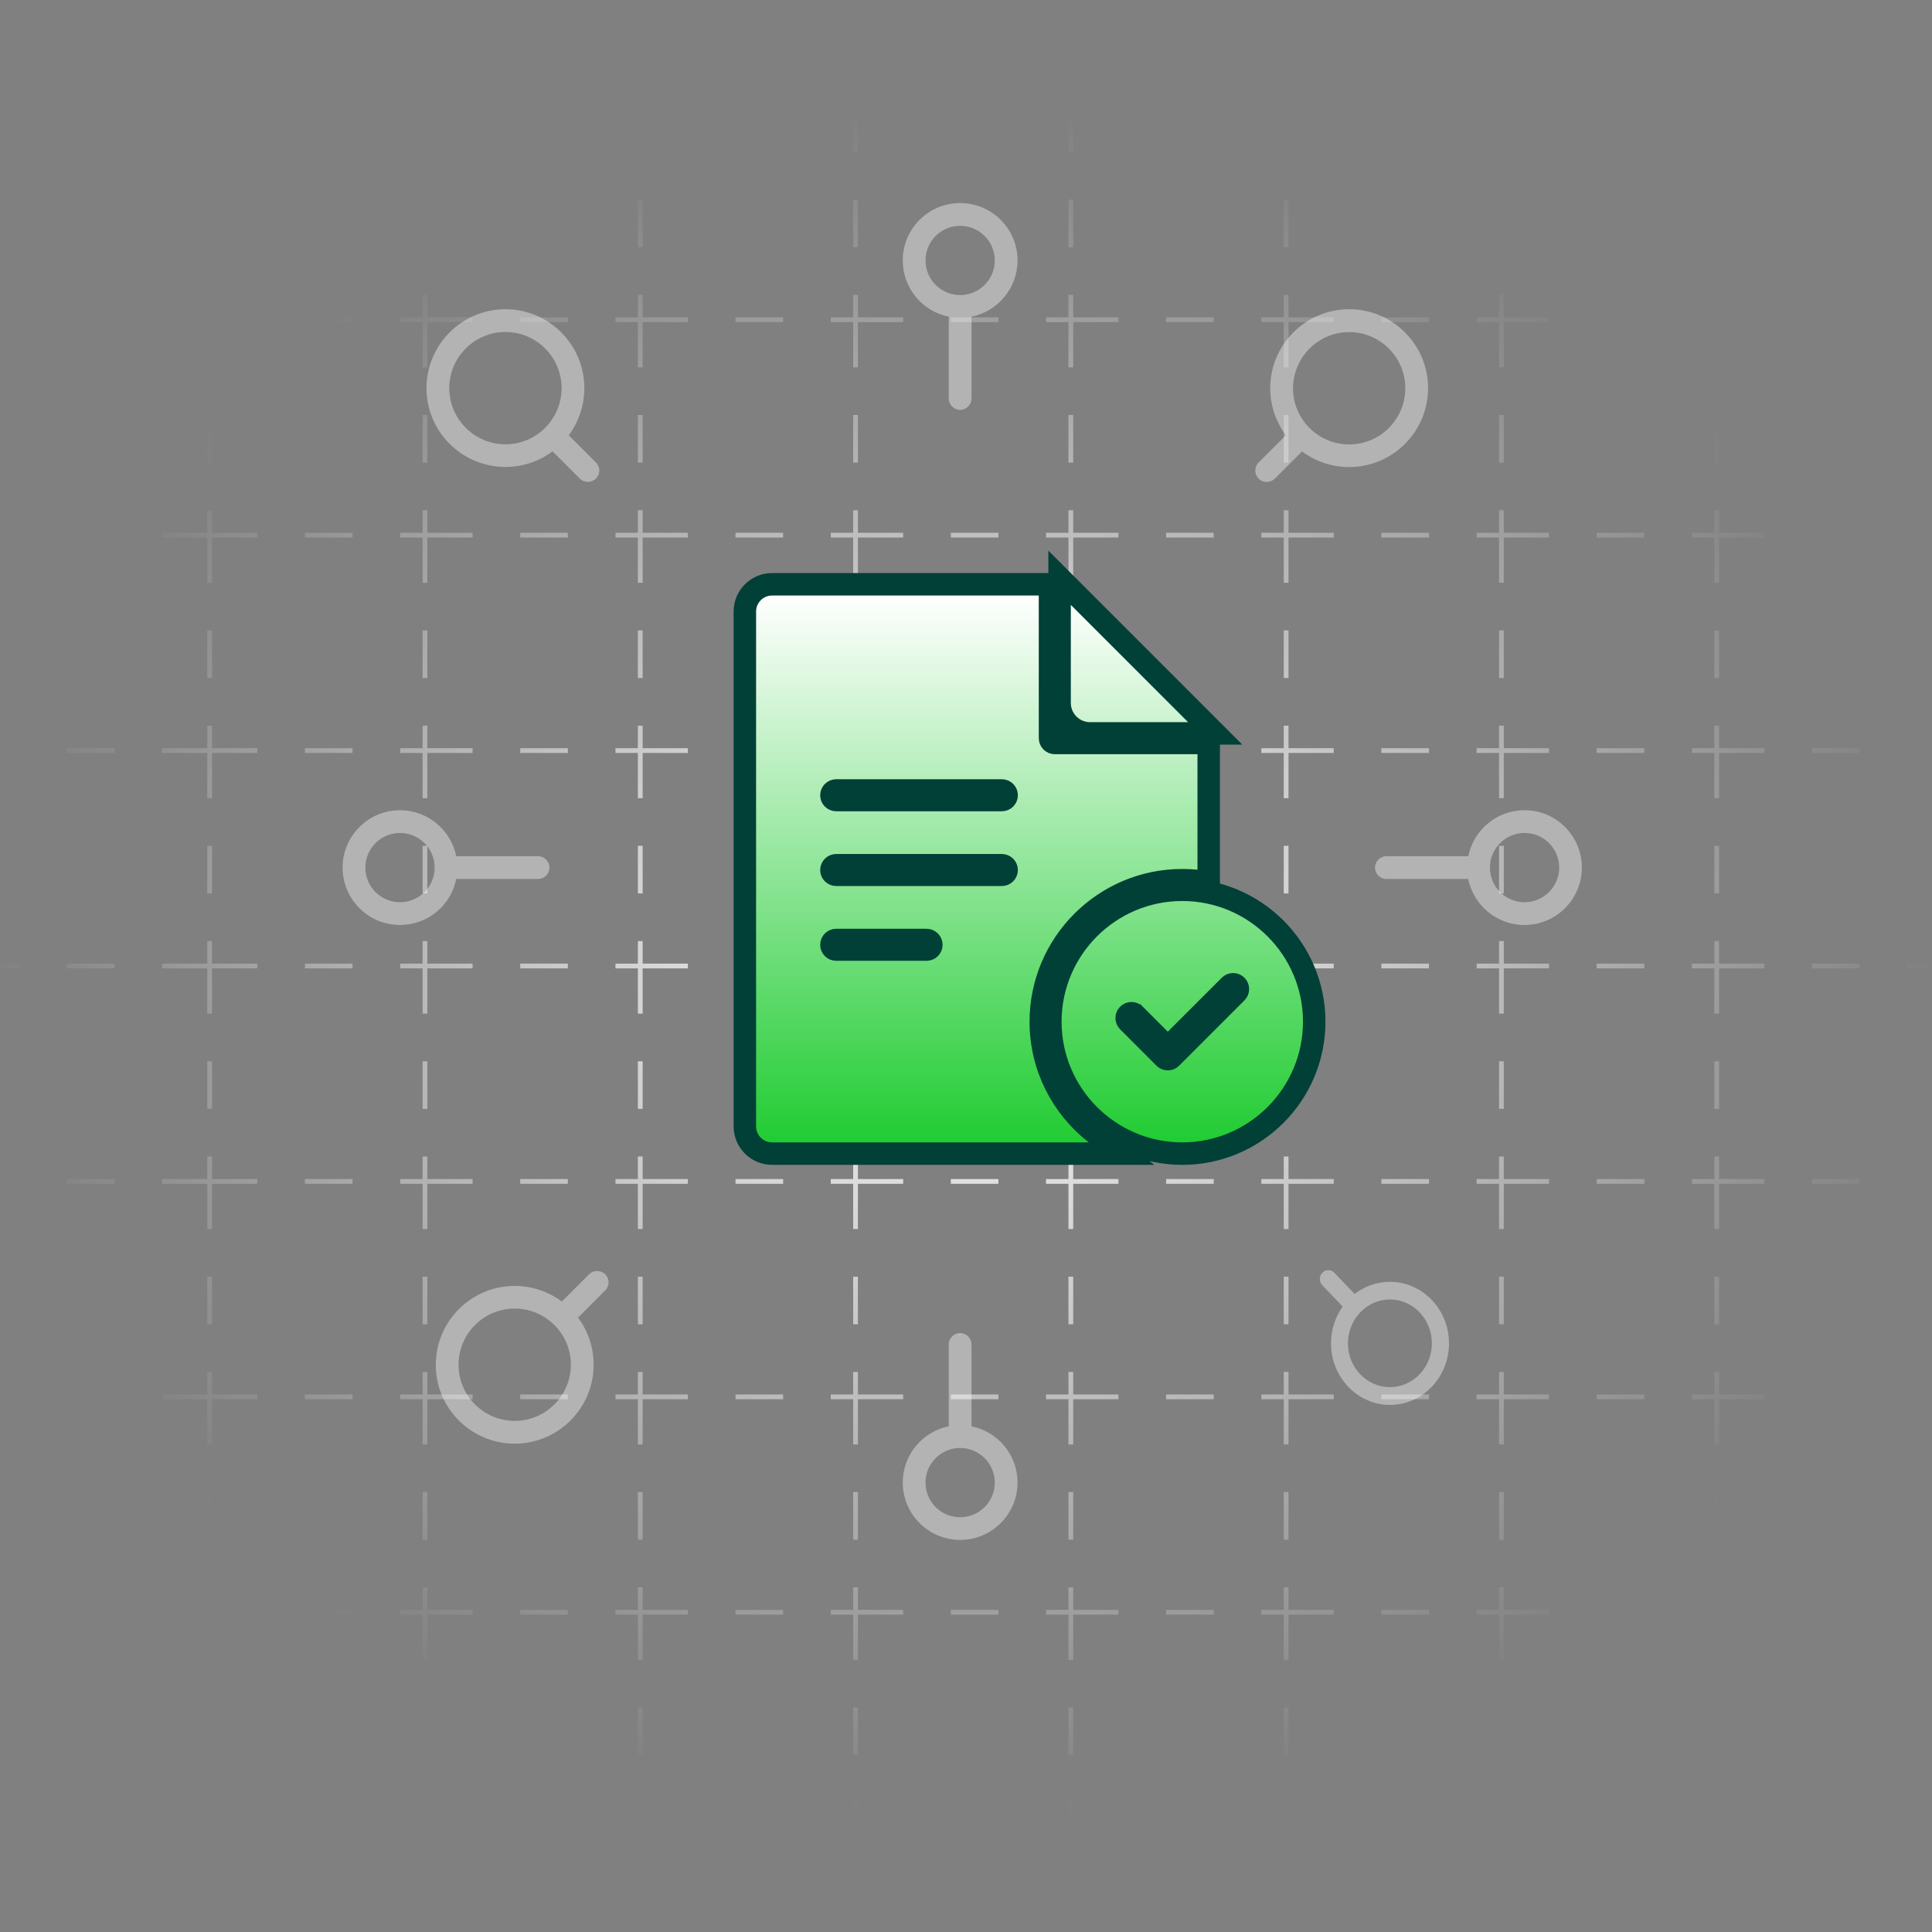 <svg width="344" height="344" viewBox="0 0 344 344" fill="none" xmlns="http://www.w3.org/2000/svg">
<rect x="0" y="0" width="344" height="344" fill="#808080" stroke="none"/>
<g clip-path="url(#clip0_70_2020)">
<path d="M37.333 18.573H-1V56.929M37.333 18.573V56.929M37.333 18.573H75.667M37.333 56.929H-1M37.333 56.929V95.286M37.333 56.929H75.667M-1 56.929V95.286M37.333 95.286H-1M37.333 95.286V133.643M37.333 95.286H75.667M-1 95.286V133.643M37.333 133.643H-1M37.333 133.643V172M37.333 133.643H75.667M-1 133.643V172M37.333 172H-1M37.333 172V210.357M37.333 172H75.667M-1 172V210.357M37.333 210.357H-1M37.333 210.357V248.714M37.333 210.357H75.667M-1 210.357V248.714M37.333 248.714H-1M37.333 248.714V287.071M37.333 248.714H75.667M-1 248.714V287.071M37.333 287.071H-1M37.333 287.071V325.428M37.333 287.071H75.667M-1 287.071V325.428H37.333M37.333 325.428H75.667M75.667 18.573V56.929M75.667 18.573H114M75.667 56.929V95.286M75.667 56.929H114M75.667 95.286V133.643M75.667 95.286H114M75.667 133.643V172M75.667 133.643H114M75.667 172V210.357M75.667 172H114M75.667 210.357V248.714M75.667 210.357H114M75.667 248.714V287.071M75.667 248.714H114M75.667 287.071V325.428M75.667 287.071H114M75.667 325.428H114M114 18.573V56.929M114 18.573H152.333M114 56.929V95.286M114 56.929H152.333M114 95.286V133.643M114 95.286H152.333M114 133.643V172M114 133.643H152.333M114 172V210.357M114 172H152.333M114 210.357V248.714M114 210.357H152.333M114 248.714V287.071M114 248.714H152.333M114 287.071V325.428M114 287.071H152.333M114 325.428H152.333M152.333 18.573V56.929M152.333 18.573H190.667M152.333 56.929V95.286M152.333 56.929H190.667M152.333 95.286V133.643M152.333 95.286H190.667M152.333 133.643V172M152.333 133.643H190.667M152.333 172V210.357M152.333 172H190.667M152.333 210.357V248.714M152.333 210.357H190.667M152.333 248.714V287.071M152.333 248.714H190.667M152.333 287.071V325.428M152.333 287.071H190.667M152.333 325.428H190.667M190.667 18.573V56.929M190.667 18.573H229M190.667 56.929V95.286M190.667 56.929H229M190.667 95.286V133.643M190.667 95.286H229M190.667 133.643V172M190.667 133.643H229M190.667 172V210.357M190.667 172H229M190.667 210.357V248.714M190.667 210.357H229M190.667 248.714V287.071M190.667 248.714H229M190.667 287.071V325.428M190.667 287.071H229M190.667 325.428H229M229 18.573V56.929M229 18.573H267.333M229 56.929V95.286M229 56.929H267.333M229 95.286V133.643M229 95.286H267.333M229 133.643V172M229 133.643H267.333M229 172V210.357M229 172H267.333M229 210.357V248.714M229 210.357H267.333M229 248.714V287.071M229 248.714H267.333M229 287.071V325.428M229 287.071H267.333M229 325.428H267.333M267.333 18.573V56.929M267.333 18.573H305.667M267.333 56.929V95.286M267.333 56.929H305.667M267.333 95.286V133.643M267.333 95.286H305.667M267.333 133.643V172M267.333 133.643H305.667M267.333 172V210.357M267.333 172H305.667M267.333 210.357V248.714M267.333 210.357H305.667M267.333 248.714V287.071M267.333 248.714H305.667M267.333 287.071V325.428M267.333 287.071H305.667M267.333 325.428H305.667M305.667 18.573V56.929M305.667 18.573H344V56.929M305.667 56.929V95.286M305.667 56.929H344M305.667 95.286V133.643M305.667 95.286H344M305.667 133.643V172M305.667 133.643H344M305.667 172V210.357M305.667 172H344M305.667 210.357V248.714M305.667 210.357H344M305.667 248.714V287.071M305.667 248.714H344M305.667 287.071V325.428M305.667 287.071H344M305.667 325.428H344V287.071M344 56.929V95.286M344 95.286V133.643M344 133.643V172M344 172V210.357M344 210.357V248.714M344 248.714V287.071" stroke="url(#paint0_radial_70_2020)" stroke-width="0.848" stroke-dasharray="8.48 8.48"/>
<path d="M247.48 228.229C245.13 228.229 242.962 229.037 241.204 230.398L237.581 226.615C236.99 225.998 236.035 225.998 235.443 226.615C234.852 227.232 234.852 228.229 235.443 228.847L239.066 232.63C237.763 234.466 236.99 236.729 236.99 239.183C236.99 245.229 241.704 250.152 247.495 250.152C253.286 250.152 258 245.229 258 239.183C258 233.136 253.27 228.229 247.48 228.229ZM247.48 246.986C243.356 246.986 240.006 243.488 240.006 239.183C240.006 234.877 243.356 231.379 247.48 231.379C251.603 231.379 254.953 234.877 254.953 239.183C254.953 243.488 251.603 246.986 247.48 246.986Z" fill="white" fill-opacity="0.4"/>
<path d="M89.993 83.144C93.137 83.144 96.037 82.11 98.389 80.366L103.236 85.213C103.642 85.618 104.149 85.801 104.676 85.801C105.203 85.801 105.71 85.598 106.116 85.213C106.907 84.422 106.907 83.144 106.116 82.353L101.269 77.506C103.013 75.154 104.047 72.254 104.047 69.111C104.047 61.364 97.74 55.057 89.993 55.057C82.247 55.057 75.94 61.364 75.94 69.111C75.94 76.857 82.247 83.144 89.993 83.144ZM89.993 59.113C95.51 59.113 99.991 63.595 99.991 69.111C99.991 74.627 95.51 79.108 89.993 79.108C84.478 79.108 79.996 74.606 79.996 69.111C79.996 63.615 84.478 59.113 89.993 59.113Z" fill="white" fill-opacity="0.4"/>
<path d="M170.957 36.152C165.32 36.152 160.736 40.735 160.736 46.373C160.736 51.321 164.265 55.458 168.929 56.391V70.951C168.929 72.067 169.842 72.98 170.957 72.98C172.073 72.98 172.985 72.067 172.985 70.951V56.391C177.65 55.438 181.178 51.321 181.178 46.373C181.178 40.735 176.595 36.152 170.957 36.152ZM170.957 52.538C167.55 52.538 164.792 49.78 164.792 46.373C164.792 42.966 167.55 40.208 170.957 40.208C174.364 40.208 177.122 42.966 177.122 46.373C177.122 49.78 174.364 52.538 170.957 52.538Z" fill="white" fill-opacity="0.4"/>
<path d="M172.985 253.968V239.387C172.985 238.272 172.073 237.359 170.957 237.359C169.842 237.359 168.929 238.272 168.929 239.387V253.948C164.265 254.901 160.736 259.018 160.736 263.966C160.736 269.604 165.32 274.187 170.957 274.187C176.595 274.187 181.178 269.604 181.178 263.966C181.178 259.038 177.67 254.901 172.985 253.968ZM170.957 270.151C167.55 270.151 164.792 267.393 164.792 263.986C164.792 260.579 167.55 257.821 170.957 257.821C174.364 257.821 177.122 260.579 177.122 263.986C177.122 267.393 174.364 270.151 170.957 270.151Z" fill="white" fill-opacity="0.4"/>
<path d="M81.239 156.507H95.8C96.915 156.507 97.828 155.595 97.828 154.479C97.828 153.364 96.915 152.451 95.8 152.451H81.239C80.286 147.787 76.169 144.259 71.221 144.259C65.583 144.259 61 148.842 61 154.479C61 160.117 65.583 164.7 71.221 164.7C76.169 164.7 80.306 161.192 81.239 156.507ZM71.221 160.644C67.814 160.644 65.056 157.886 65.056 154.479C65.056 151.072 67.814 148.314 71.221 148.314C74.628 148.314 77.386 151.072 77.386 154.479C77.386 157.886 74.628 160.644 71.221 160.644Z" fill="white" fill-opacity="0.4"/>
<path d="M271.455 144.259C266.506 144.259 262.369 147.787 261.437 152.451H246.856C245.74 152.451 244.828 153.364 244.828 154.479C244.828 155.595 245.74 156.507 246.856 156.507H261.416C262.369 161.172 266.486 164.7 271.434 164.7C277.072 164.7 281.655 160.117 281.655 154.479C281.655 148.842 277.092 144.259 271.455 144.259ZM271.455 160.644C268.048 160.644 265.29 157.886 265.29 154.479C265.29 151.072 268.048 148.314 271.455 148.314C274.862 148.314 277.62 151.072 277.62 154.479C277.62 157.886 274.841 160.644 271.455 160.644Z" fill="white" fill-opacity="0.4"/>
<path d="M225.541 85.821C226.068 85.821 226.575 85.618 226.981 85.233L231.828 80.386C234.18 82.13 237.08 83.164 240.223 83.164C247.97 83.164 254.277 76.857 254.277 69.111C254.277 61.364 247.97 55.057 240.223 55.057C232.477 55.057 226.17 61.364 226.17 69.111C226.17 72.254 227.204 75.154 228.948 77.506L224.101 82.353C223.31 83.144 223.31 84.422 224.101 85.213C224.507 85.638 225.034 85.821 225.541 85.821ZM240.223 59.133C245.739 59.133 250.221 63.615 250.221 69.131C250.221 74.647 245.739 79.129 240.223 79.129C234.707 79.129 230.226 74.647 230.226 69.131C230.246 63.615 234.728 59.133 240.223 59.133Z" fill="white" fill-opacity="0.4"/>
<path d="M104.888 226.895L100.041 231.742C97.689 229.998 94.789 228.964 91.645 228.964C83.898 228.964 77.592 235.271 77.592 243.018C77.592 250.764 83.898 257.051 91.645 257.051C99.392 257.051 105.699 250.744 105.699 242.997C105.699 239.854 104.665 236.954 102.921 234.602L107.767 229.755C108.558 228.964 108.558 227.686 107.767 226.895C106.956 226.105 105.679 226.105 104.888 226.895ZM91.645 252.995C86.129 252.995 81.647 248.513 81.647 242.997C81.647 237.481 86.129 233 91.645 233C97.161 233 101.643 237.481 101.643 242.997C101.643 248.513 97.141 252.995 91.645 252.995Z" fill="white" fill-opacity="0.4"/>
<path d="M211.545 130.585H216.373L212.96 127.171L192.079 106.288L188.665 102.874V107.703V125.162C188.665 128.157 191.093 130.585 194.088 130.585H211.545ZM186.959 106.033V104.033H184.959H137.477C134.798 104.033 132.624 106.206 132.624 108.886V200.556C132.624 203.235 134.798 205.408 137.477 205.408H193.862H199.699L195.088 201.829C189.14 197.211 185.314 190.001 185.314 181.919C185.314 168.028 196.619 156.722 210.511 156.722C211.357 156.722 212.193 156.765 213.02 156.846L215.215 157.062V154.856V134.291V132.291H213.215H187.812C187.342 132.291 186.959 131.908 186.959 131.438V106.033ZM207.332 188.337L207.33 188.335L200.854 181.861C200.854 181.861 200.854 181.861 200.854 181.861C200.854 181.861 200.854 181.861 200.854 181.861C200.524 181.53 200.522 180.99 200.854 180.656C201.188 180.322 201.728 180.322 202.061 180.655C202.061 180.655 202.061 180.655 202.061 180.655C202.061 180.655 202.061 180.656 202.062 180.656L206.517 185.113L207.932 186.528L209.346 185.114L218.958 175.502C219.292 175.168 219.83 175.168 220.164 175.502C220.497 175.835 220.497 176.374 220.164 176.707L208.535 188.335C208.367 188.503 208.152 188.586 207.932 188.586C207.711 188.586 207.497 188.503 207.332 188.337ZM164.98 169.077H148.888C148.418 169.077 148.035 168.694 148.035 168.224C148.035 167.754 148.418 167.371 148.888 167.371H164.98C165.451 167.371 165.833 167.753 165.833 168.224C165.833 168.695 165.451 169.077 164.98 169.077ZM178.386 155.764H148.888C148.418 155.764 148.035 155.381 148.035 154.911C148.035 154.441 148.418 154.058 148.888 154.058H178.386C178.856 154.058 179.239 154.441 179.239 154.911C179.239 155.381 178.856 155.764 178.386 155.764ZM178.386 142.45H148.888C148.418 142.45 148.035 142.068 148.035 141.598C148.035 141.127 148.418 140.745 148.888 140.745H178.386C178.856 140.745 179.239 141.127 179.239 141.598C179.239 142.068 178.856 142.45 178.386 142.45ZM210.509 158.428C197.554 158.428 187.02 168.962 187.02 181.917C187.02 194.872 197.554 205.408 210.509 205.408C223.464 205.408 234 194.872 234 181.917C234 168.962 223.464 158.428 210.509 158.428Z" fill="url(#paint1_linear_70_2020)" stroke="#004037" stroke-width="4"/>
</g>
<defs>
<radialGradient id="paint0_radial_70_2020" cx="0" cy="0" r="1" gradientUnits="userSpaceOnUse" gradientTransform="translate(171.5 172) rotate(90) scale(153.428 172.5)">
<stop stop-color="white"/>
<stop offset="1" stop-color="white" stop-opacity="0"/>
</radialGradient>
<linearGradient id="paint1_linear_70_2020" x1="183.312" y1="106.033" x2="183.312" y2="203.408" gradientUnits="userSpaceOnUse">
<stop stop-color="white"/>
<stop offset="1" stop-color="#21CC33"/>
</linearGradient>
<clipPath id="clip0_70_2020">
<rect width="344" height="344" fill="white"/>
</clipPath>
</defs>
</svg>
